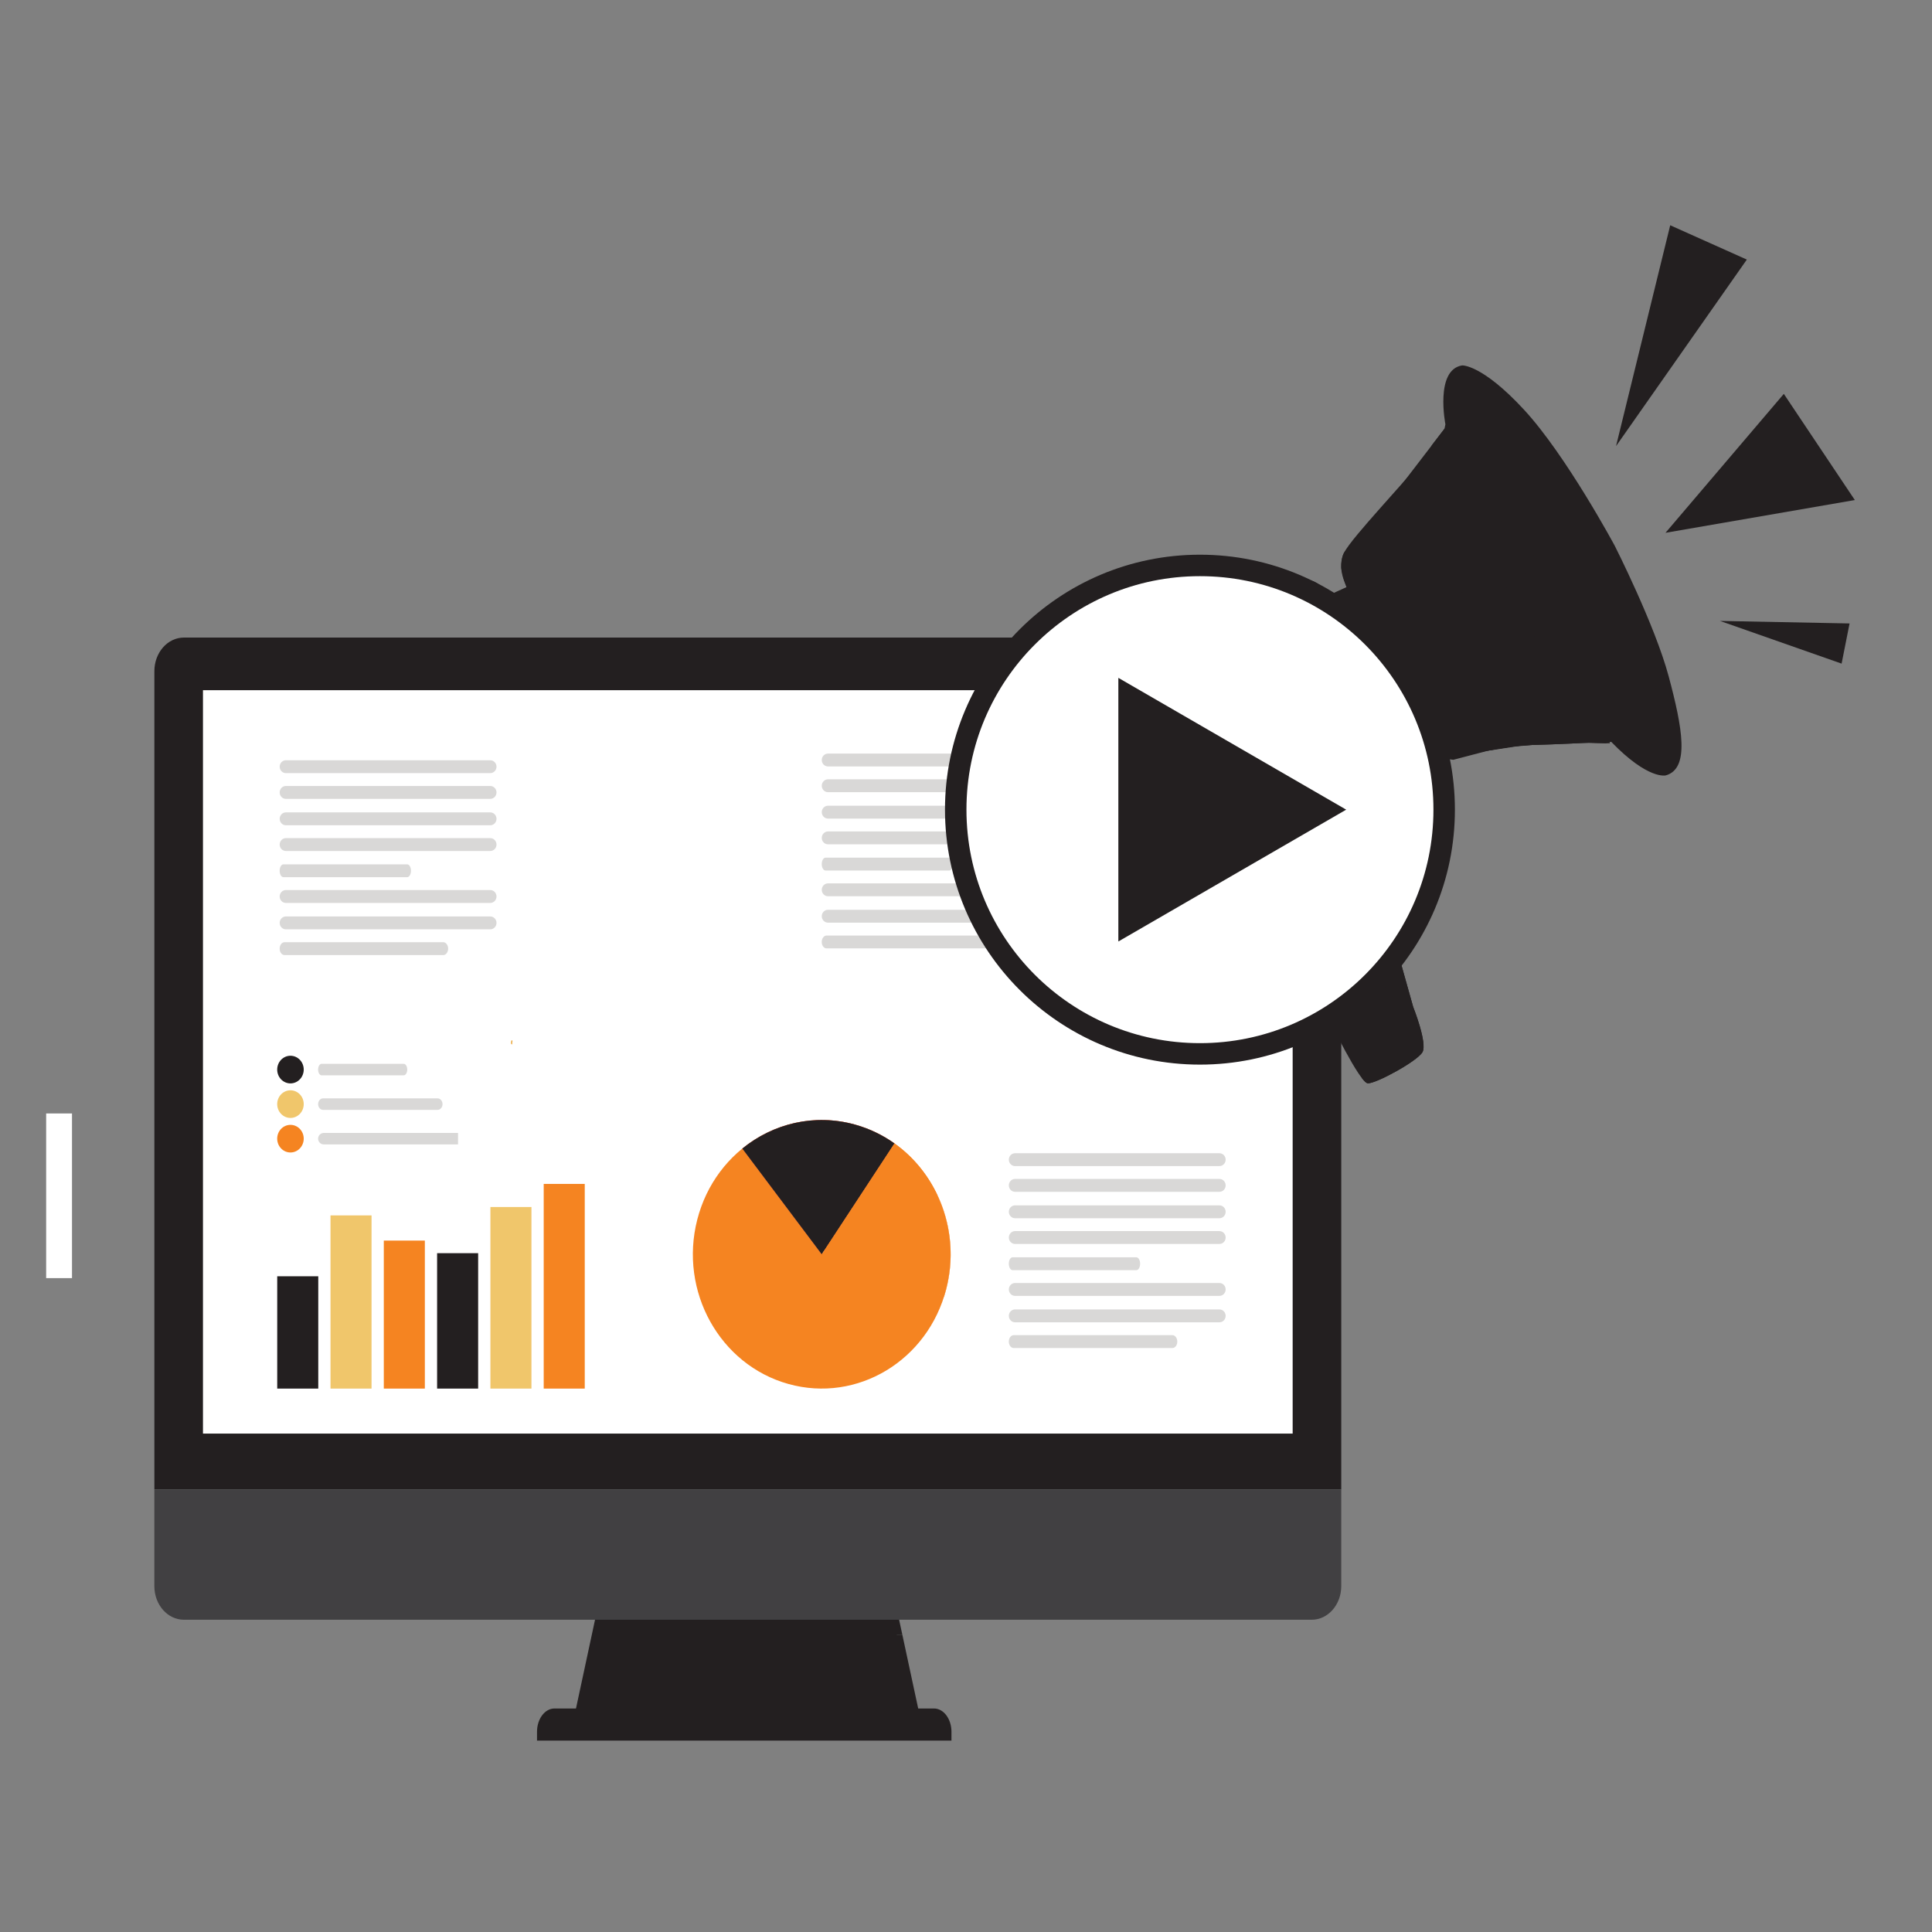 <svg xmlns="http://www.w3.org/2000/svg" id="Layer_1" data-name="Layer 1" viewBox="0 0 900 900"><rect x="0" y="0" width="900" height="900" fill="#808080" stroke="none"/><defs><style>      .cls-1, .cls-2, .cls-3 {        fill: #fff;      }      .cls-4 {        fill: #ea6764;      }      .cls-2, .cls-5, .cls-6, .cls-7 {        fill-rule: evenodd;      }      .cls-3 {        stroke: #231f20;        stroke-miterlimit: 10;        stroke-width: 10px;      }      .cls-5, .cls-8 {        fill: #231f20;      }      .cls-9 {        fill: #f0c66b;      }      .cls-10 {        fill: #eaa83c;      }      .cls-6 {        fill: #414042;      }      .cls-11 {        fill: #f58421;      }      .cls-7 {        fill: #ced9df;      }      .cls-12 {        fill: #d9d8d7;      }    </style></defs><path class="cls-5" d="m284.88,718.69c-5.62,26.19-11.24,52.37-16.86,78.57h157.37c-5.63-26.2-11.25-52.38-16.87-78.57h-123.64Z"></path><path class="cls-7" d="m417.03,746.14h-137.35c1.48-6.85,2.92-13.65,4.4-20.51h128.55c1.48,6.85,2.92,13.65,4.4,20.51h0Z"></path><path class="cls-5" d="m430.18,807.29h-163.65c3.27-15.19,6.57-30.43,9.8-45.62h144.05c3.27,15.19,6.53,30.43,9.8,45.62h0Z"></path><path class="cls-5" d="m435.11,795.88h-176.82c-4.49,0-8.13,4.86-8.13,10.87v4.08h193.07v-4.08c0-6.01-3.65-10.87-8.13-10.87h0Z"></path><path class="cls-5" d="m624.81,693.84v-381.15c0-8.67-6.17-15.69-13.77-15.69H85.68c-7.63,0-13.77,7.02-13.77,15.69v381.15h552.91Z"></path><polygon class="cls-2" points="602.17 667.82 94.55 667.82 94.55 321.52 602.17 321.52 602.17 667.82 602.17 667.82"></polygon><path class="cls-5" d="m420.38,761.67h-144.05c1.13-5.16,2.26-10.37,3.35-15.53h137.35c1.13,5.16,2.22,10.37,3.35,15.53h0Z"></path><path class="cls-6" d="m379.96,693.84H71.9v45.02c0,8.67,6.15,15.68,13.77,15.68h525.37c7.6,0,13.77-7.01,13.77-15.68v-45.02h-244.85Z"></path><path class="cls-10" d="m238.34,486.47h.26v-.98c.03-.1.12-.17.12-.37,0-.26-.09-.53-.34-.53-.17,0-.34.99-.34.99v.43c0,.13.14.43.31.46h0Z"></path><polygon class="cls-8" points="129.14 646.86 148.26 646.86 148.26 594.54 129.14 594.54 129.14 646.86 129.14 646.86"></polygon><polygon class="cls-9" points="153.96 646.86 173.08 646.86 173.08 566.18 153.96 566.18 153.96 646.86 153.96 646.86"></polygon><polygon class="cls-11" points="178.79 646.86 197.91 646.86 197.91 577.91 178.79 577.91 178.79 646.86 178.79 646.86"></polygon><polygon class="cls-8" points="203.62 646.86 222.74 646.86 222.74 583.78 203.62 583.78 203.62 646.86 203.62 646.86"></polygon><polygon class="cls-9" points="228.45 646.86 247.57 646.86 247.57 562.27 228.45 562.27 228.45 646.86 228.45 646.86"></polygon><polygon class="cls-11" points="253.28 646.86 272.4 646.86 272.4 551.51 253.28 551.51 253.28 646.86 253.28 646.86"></polygon><path class="cls-8" d="m141.49,498.25c0,3.55-2.77,6.44-6.18,6.44s-6.18-2.88-6.18-6.44,2.77-6.44,6.18-6.44,6.18,2.88,6.18,6.44h0Z"></path><path class="cls-12" d="m188.07,500.93h-38.25c-.9,0-1.64-1.21-1.64-2.68s.74-2.68,1.64-2.68h38.25c.9,0,1.64,1.21,1.64,2.68s-.74,2.68-1.64,2.68h0Z"></path><path class="cls-9" d="m141.49,514.34c0,3.56-2.77,6.44-6.18,6.44s-6.18-2.88-6.18-6.44,2.77-6.44,6.18-6.44,6.18,2.88,6.18,6.44h0Z"></path><path class="cls-12" d="m203.86,517.02h-53.38c-1.26,0-2.29-1.21-2.29-2.68s1.03-2.68,2.29-2.68h53.38c1.26,0,2.29,1.21,2.29,2.68s-1.03,2.68-2.29,2.68h0Z"></path><path class="cls-11" d="m141.49,530.43c0,3.55-2.77,6.44-6.18,6.44s-6.18-2.88-6.18-6.44,2.77-6.43,6.18-6.43,6.18,2.88,6.18,6.43h0Z"></path><path class="cls-12" d="m213.32,533.12h-62.46c-1.47,0-2.68-1.21-2.68-2.68s1.2-2.68,2.68-2.68h62.52v5.36h-.06Z"></path><path class="cls-11" d="m367.31,644.72c-32.03-8.92-51.06-43.19-42.5-76.57,8.56-33.37,41.46-53.19,73.49-44.28,32.03,8.91,51.06,43.19,42.5,76.57-8.56,33.37-41.46,53.19-73.49,44.28h0Z"></path><path class="cls-4" d="m382.8,584.3l33.88-51.64c-5.46-3.89-11.63-6.9-18.39-8.78-18.93-5.27-38.16-.5-52.49,11.17l37,49.25h0Z"></path><path class="cls-1" d="m439.81,603.87l-57.33-20.46,54.31-26.44c6.09,13.05,7.88,28.36,4,43.48-.3,1.16-.63,2.3-.98,3.43h0Z"></path><path class="cls-8" d="m382.8,584.3l33.88-51.64c-5.46-3.89-11.63-6.9-18.39-8.78-18.93-5.27-38.16-.5-52.49,11.17l37,49.25h0Z"></path><path class="cls-11" d="m439.74,604.11l-56.93-19.81,33.88-51.64c20.44,14.55,30.86,41.45,24.11,67.79-.32,1.24-.68,2.46-1.06,3.67h0Z"></path><path class="cls-12" d="m568.07,543.21h-95.23c-1.59,0-2.89-1.35-2.89-3s1.3-2.99,2.89-2.99h95.23c1.59,0,2.89,1.35,2.89,2.99s-1.3,3-2.89,3h0Z"></path><path class="cls-12" d="m568.07,555.19h-95.23c-1.59,0-2.89-1.35-2.89-3s1.3-3,2.89-3h95.23c1.59,0,2.89,1.35,2.89,3s-1.3,3-2.89,3h0Z"></path><path class="cls-12" d="m568.07,567.5h-95.23c-1.59,0-2.89-1.35-2.89-3s1.3-3,2.89-3h95.23c1.59,0,2.89,1.35,2.89,3s-1.3,3-2.89,3h0Z"></path><path class="cls-12" d="m568.07,579.48h-95.23c-1.59,0-2.89-1.35-2.89-2.99s1.3-3,2.89-3h95.23c1.59,0,2.89,1.35,2.89,3s-1.3,2.99-2.89,2.99h0Z"></path><path class="cls-12" d="m529.37,591.69h-57.68c-.96,0-1.75-1.35-1.75-3s.79-2.99,1.75-2.99h57.68c.96,0,1.75,1.35,1.75,2.99s-.79,3-1.75,3h0Z"></path><path class="cls-12" d="m568.07,603.67h-95.23c-1.59,0-2.89-1.35-2.89-3s1.3-3,2.89-3h95.23c1.59,0,2.89,1.35,2.89,3s-1.3,3-2.89,3h0Z"></path><path class="cls-12" d="m568.07,615.98h-95.23c-1.59,0-2.89-1.35-2.89-3s1.3-3,2.89-3h95.23c1.59,0,2.89,1.35,2.89,3s-1.3,3-2.89,3h0Z"></path><path class="cls-12" d="m546.18,627.96h-73.99c-1.24,0-2.25-1.35-2.25-2.99s1.01-3,2.25-3h73.99c1.24,0,2.25,1.35,2.25,3s-1.01,2.99-2.25,2.99h0Z"></path><path class="cls-12" d="m228.4,360.15h-95.23c-1.59,0-2.89-1.35-2.89-3s1.3-2.99,2.89-2.99h95.23c1.59,0,2.89,1.35,2.89,2.99s-1.3,3-2.89,3h0Z"></path><path class="cls-12" d="m228.4,372.14h-95.23c-1.59,0-2.89-1.35-2.89-3s1.3-3,2.89-3h95.23c1.59,0,2.89,1.35,2.89,3s-1.3,3-2.89,3h0Z"></path><path class="cls-12" d="m228.4,384.44h-95.23c-1.59,0-2.89-1.35-2.89-3s1.3-3,2.89-3h95.23c1.59,0,2.89,1.35,2.89,3s-1.3,3-2.89,3h0Z"></path><path class="cls-12" d="m228.4,396.42h-95.23c-1.59,0-2.89-1.35-2.89-2.99s1.3-3,2.89-3h95.23c1.59,0,2.89,1.35,2.89,3s-1.3,2.99-2.89,2.99h0Z"></path><path class="cls-12" d="m189.7,408.63h-57.68c-.96,0-1.75-1.35-1.75-3s.79-2.99,1.75-2.99h57.68c.96,0,1.75,1.35,1.75,2.99s-.79,3-1.75,3h0Z"></path><path class="cls-12" d="m228.4,420.62h-95.23c-1.59,0-2.89-1.35-2.89-3s1.3-3,2.89-3h95.23c1.59,0,2.89,1.35,2.89,3s-1.3,3-2.89,3h0Z"></path><path class="cls-12" d="m228.4,432.92h-95.23c-1.59,0-2.89-1.35-2.89-3s1.3-3,2.89-3h95.23c1.59,0,2.89,1.35,2.89,3s-1.3,3-2.89,3h0Z"></path><path class="cls-12" d="m206.51,444.91h-73.99c-1.24,0-2.25-1.35-2.25-2.99s1.01-3,2.25-3h73.99c1.24,0,2.25,1.35,2.25,3s-1.01,2.99-2.25,2.99h0Z"></path><path class="cls-12" d="m480.93,357.04h-95.23c-1.59,0-2.89-1.35-2.89-3s1.3-2.99,2.89-2.99h95.23c1.59,0,2.89,1.35,2.89,2.99s-1.3,3-2.89,3h0Z"></path><path class="cls-12" d="m480.93,369.03h-95.23c-1.59,0-2.89-1.35-2.89-3s1.3-3,2.89-3h95.23c1.59,0,2.89,1.35,2.89,3s-1.3,3-2.89,3h0Z"></path><path class="cls-12" d="m480.93,381.33h-95.23c-1.59,0-2.89-1.35-2.89-3s1.3-3,2.89-3h95.23c1.59,0,2.89,1.35,2.89,3s-1.3,3-2.89,3h0Z"></path><path class="cls-12" d="m480.93,393.31h-95.23c-1.59,0-2.89-1.35-2.89-2.99s1.3-3,2.89-3h95.23c1.59,0,2.89,1.35,2.89,3s-1.3,2.99-2.89,2.99h0Z"></path><path class="cls-12" d="m442.23,405.52h-57.68c-.96,0-1.75-1.35-1.75-3s.79-2.99,1.75-2.99h57.68c.96,0,1.75,1.35,1.75,2.99s-.79,3-1.75,3h0Z"></path><path class="cls-12" d="m480.93,417.51h-95.23c-1.59,0-2.89-1.35-2.89-3s1.3-3,2.89-3h95.23c1.59,0,2.89,1.35,2.89,3s-1.3,3-2.89,3h0Z"></path><path class="cls-12" d="m480.93,429.81h-95.23c-1.59,0-2.89-1.35-2.89-3s1.3-3,2.89-3h95.23c1.59,0,2.89,1.35,2.89,3s-1.3,3-2.89,3h0Z"></path><path class="cls-12" d="m459.03,441.8h-73.99c-1.24,0-2.25-1.35-2.25-2.99s1.01-3,2.25-3h73.99c1.24,0,2.25,1.35,2.25,3s-1.01,2.99-2.25,2.99h0Z"></path><polygon class="cls-2" points="21.5 518.69 33.54 518.69 33.54 595.4 21.5 595.4 21.5 518.69 21.5 518.69"></polygon><g><g><g><path class="cls-8" d="m579.03,402.99s-22.63,12.25-24.8,12.21c-2.18-.04-7.83-3.67-7.83-3.67,0,0-7.18,6.63-14.64,5.01s-10.19-4.27-10.19-4.27c0,0-5.61,3.28-10.91.47-5.3-2.81-12.52-11.4-19.12-23.83-6.6-12.44-7.86-20.99-6.74-23.91,1.12-2.92,4.14-6.2,4.14-6.2,0,0-2.04-8.36.76-12.72,2.8-4.36,10.12-9.31,10.12-9.31,0,0-.89-7.05,2.05-10.38l97.72-52.23s5.84-4.64,10.58-3.83c4.74.82,9.02,6.84,9.02,6.84l8.2-3.73s-4.99-8.84-1.18-16.14c3.81-7.29,28.33-32.82,38.26-45.27l8.32-11.7.53-2.68s-4.99-25.39,7.79-27.43c0,0,9.22-.6,28.86,20.66,19.64,21.25,42.25,63.37,42.25,63.37,0,0,18.68,36.85,25.11,60.8,6.42,23.95,9.89,42.95-1.3,46.14,0,0-8.1,2.31-25.48-15.64l-2.5.7-20.28-.53-21.51,1.99-13.14,2.01-16.12,4.22-4.09-.56-7.55-5.88-6.62,4.02s5.32,4.09,3.58,9.5c-1.74,5.41-24.22,16.65-24.22,16.65l-2.33,2.6,2.84,18.64,19.69,70.12s6.74,16.88,4.34,21.1c-2.4,4.22-21.62,14.68-25.44,14.52-3.82-.15-18.38-30.41-18.38-30.41l-39.78-71.26Z"></path><g><path class="cls-8" d="m638.6,398.9l-2.84-18.64.18-.2.1-4.17,7.58-8.02-1.56-1.31-10.26-7.67-3.34,1.04-55.43,30.59,2.27,4.71c.57-.58,48.2-27.06,48.2-27.06,0,0-3.08,3.44.46,19.47,3.53,16.03,29.27,97.46,29.56,100.45.29,2.98-19.02,13.61-19.02,13.61,0,0-.02.24-.02.6,1.13,1.44,2.08,2.33,2.72,2.35,3.82.15,23.05-10.3,25.44-14.52,2.4-4.22-4.34-21.1-4.34-21.1l-19.69-70.12Z"></path><path class="cls-8" d="m546,411.87l-1.45-2.09s-16.32-12.18-29.25-32.42c-12.92-20.24-15.64-39.81-15.64-39.81,0,0,1.47,22.47,4.41,30.97,2.94,8.5,22.88,30.74,22.88,30.74,0,0-3.27,4.84-5.92,3.37-2.65-1.46-26.34-26.21-26.34-26.21,0,0,10.58,21.39,8.12,22.73-1.92,1.05-8.25-6.34-10.94-9.63,6.51,12.1,13.58,20.46,18.79,23.22,5.3,2.81,10.9-.47,10.9-.47,0,0,2.73,2.64,10.19,4.27,6.44,1.4,12.66-3.34,14.24-4.66Z"></path></g></g><g><path class="cls-8" d="m626.22,257.3s-1.45,1.91-1.41,7.11c.04,5.2,15.95,49.47,35.34,74.98,0,0,10.7,14.01,12.75,13.97,2.05-.03,5.23-.58,5.23-.58,0,0,23.11-5.42,34.83-5.71,11.71-.29,27.38-1.1,27.38-1.1l9.62.2-23.44-30.19-16.12-26.47-12.3-22.91-9.93-23.01-8.09-21.98-3.63-13.64-3.41-8.43-22.48,29.32-12.36,13.69-11.97,14.74Z"></path><path class="cls-8" d="m710.4,289.51l-12.3-22.91-9.93-23.01-8.09-21.98-3.63-13.64-3.41-8.43-6.07,7.92c.44,15.36,1.98,44.38,12.7,65.75,18.31,36.48,31.89,50.49,31.89,50.49,0,0-30.54,5.52-36,5.84-4.56.26-34.76-34.31-44.6-45.72,6.38,16.47,17.12,39.66,29.2,55.57,0,0,10.7,14.01,12.75,13.97,2.05-.03,5.23-.58,5.23-.58,0,0,23.11-5.42,34.83-5.71,11.71-.29,27.38-1.1,27.38-1.1l9.62.2-23.44-30.19-16.12-26.47Z"></path><path class="cls-8" d="m619.2,277.17s-5.43,2.24-6.09,4.2c-.66,1.96,1.61,24.18,15.94,45.97,14.33,21.79,24.18,26.3,24.18,26.3l5.5-2.13s3.82,3.25,3.91,6.85c.09,3.6-2.48,6.28-4.1,8.3-1.63,2.03-21.19,10.85-21.19,10.85,0,0-2.67-2.3,1.23-4.84,3.9-2.54,5.03-4.81,5.03-4.81l-4.9-4.13-6.29-4.64-3.97.83-45.03,24.1-10.4,6.49,6.01,12.46s-20.1,13.69-25.59,12.26c-5.49-1.43-22.64-16.36-31.26-26.97-8.62-10.61-19.41-38.76-19.41-38.76l-3.39-16.58s.82-6.21,6.24-8.87c5.42-2.66,47.25-24.99,47.25-24.99l38.88-20.52s12.94-9.63,18.41-8.23c5.48,1.4,9.02,6.84,9.02,6.84Z"></path><path class="cls-8" d="m658.73,351.51l-5.5,2.13s-9.86-4.5-24.18-26.3c-11.33-17.24-15.12-34.74-15.88-42.27-10.61,7.37,15.56,54.8,15.28,60.11-.29,5.48-66.15,35.48-76.15,35.81-7.74.26-36.19-20.07-48.65-29.27,2.73,6.83,11.38,27.73,18.54,36.55,8.62,10.61,25.77,25.54,31.26,26.97,5.49,1.43,25.59-12.26,25.59-12.26l-6.01-12.46,10.4-6.49,45.03-24.1,3.97-.83,6.29,4.64,4.9,4.13s-1.13,2.26-5.03,4.81c-3.9,2.54-1.23,4.84-1.23,4.84,0,0,19.56-8.83,21.19-10.85,1.63-2.03,4.19-4.7,4.1-8.3-.09-3.6-3.91-6.85-3.91-6.85Z"></path><path class="cls-8" d="m685.41,180.48s7.73-1.63,25.31,22.24c17.58,23.87,30.4,48,43.69,74.45,13.3,26.45,20.56,57.22,20.46,58.16-.1.94,1.01,12.73-3.57,12.58-4.58-.16-23.5-12.83-43.96-50.29-20.47-37.45-31.29-61.23-31.29-61.23,0,0-22.75-49.49-10.63-55.91Z"></path></g><path class="cls-8" d="m706.86,258.67s5.37-1.49,8.56.76c3.19,2.25,12.77,19.69,13.14,23.06.37,3.37-5.28,7.66-5.28,7.66l-10.22-18.17s-6.88-12.6-6.19-13.31Z"></path></g><g><polygon class="cls-8" points="752.81 207.82 778.05 104.94 813.74 120.92 752.81 207.82"></polygon><polygon class="cls-8" points="775.85 248.2 830.97 183.48 864.05 232.94 775.85 248.2"></polygon><polygon class="cls-8" points="801.23 289.25 861.6 290.43 857.89 309.14 801.23 289.25"></polygon></g></g><g><circle class="cls-3" cx="558.98" cy="377.17" r="113.77"></circle><polygon class="cls-8" points="520.97 315.77 520.97 438.58 627.11 377.17 520.97 315.77"></polygon></g></svg>